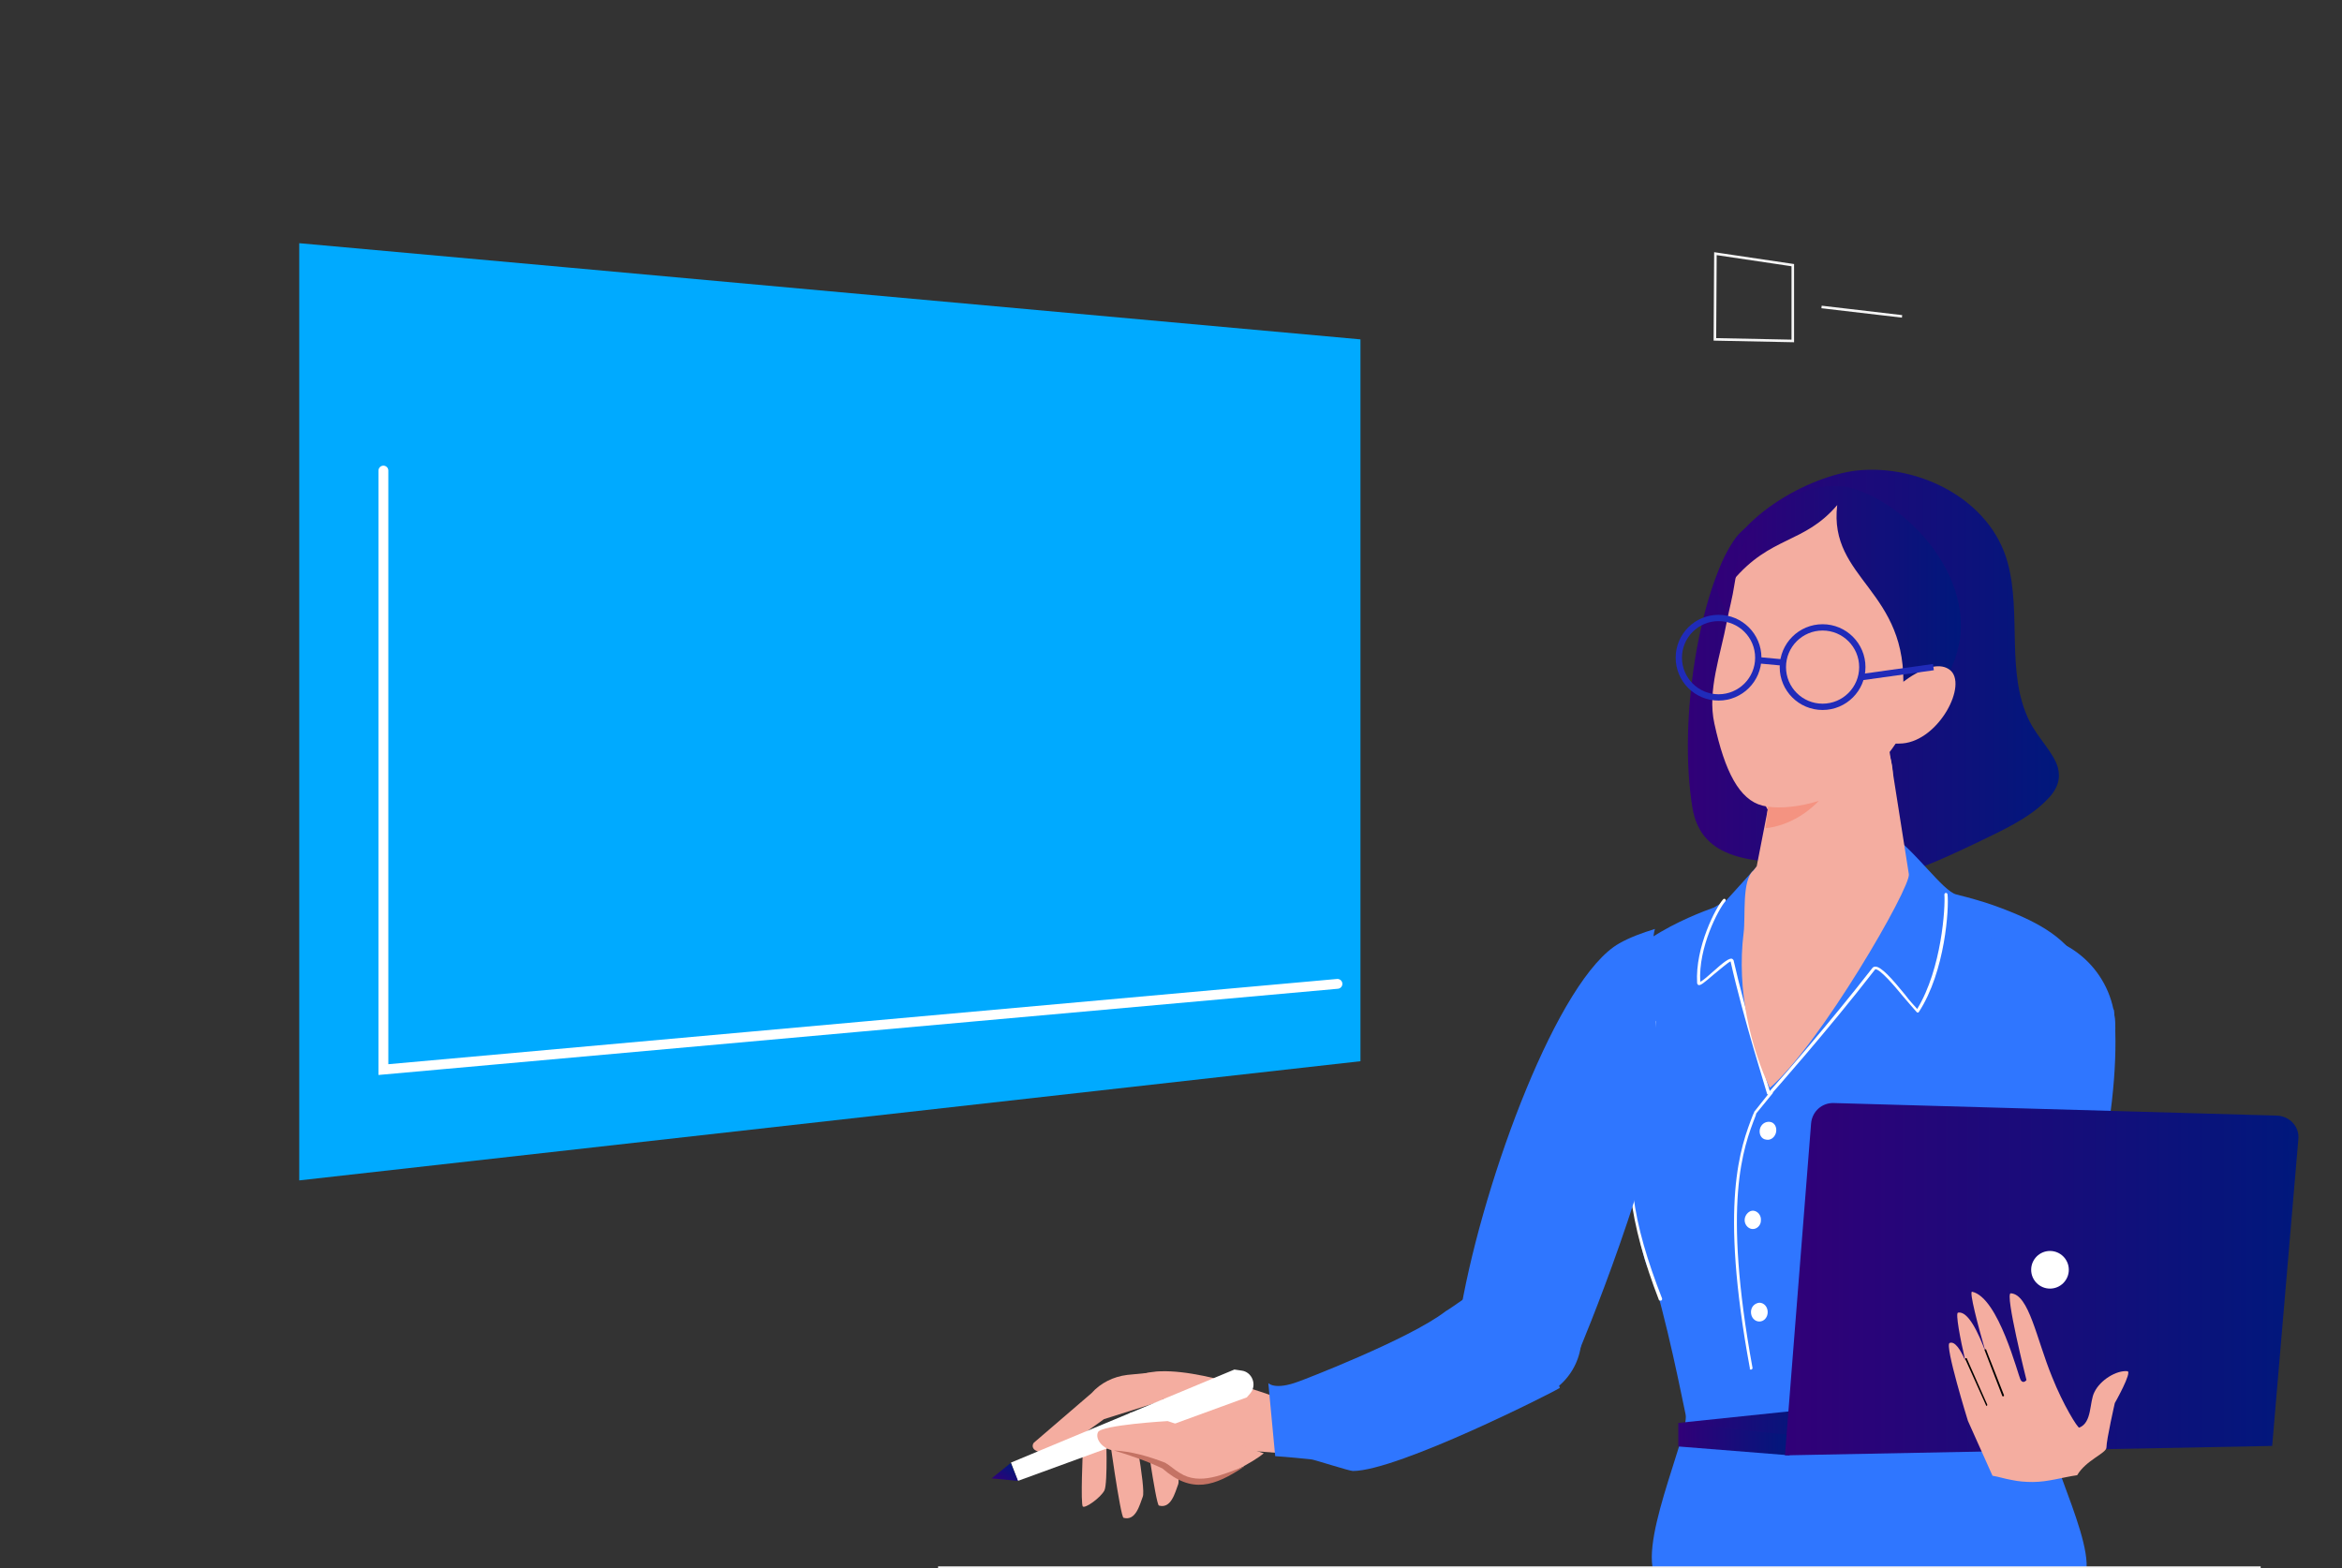 <svg id="eK463oBIWTk1" xmlns="http://www.w3.org/2000/svg" xmlns:xlink="http://www.w3.org/1999/xlink" viewBox="0 0 560 375" shape-rendering="geometricPrecision" text-rendering="geometricPrecision" width="560" height="375">
<rect x="0" y="0" width="560" height="375" fill="#333333" stroke="none"/>
<style><![CDATA[
#eK463oBIWTk15 {animation: eK463oBIWTk15_s_do 8000ms linear infinite normal forwards}@keyframes eK463oBIWTk15_s_do { 0% {stroke-dashoffset: 304.331} 18.75% {stroke-dashoffset: 0} 100% {stroke-dashoffset: 0}} #eK463oBIWTk16 {animation: eK463oBIWTk16_s_do 8000ms linear infinite normal forwards}@keyframes eK463oBIWTk16_s_do { 0% {stroke-dashoffset: 274.357} 18.75% {stroke-dashoffset: 0} 100% {stroke-dashoffset: 0}} #eK463oBIWTk18_ts {animation: eK463oBIWTk18_ts__ts 8000ms linear infinite normal forwards}@keyframes eK463oBIWTk18_ts__ts { 0% {transform: translate(243.35px,75.2px) scale(0,0)} 12.5% {transform: translate(243.35px,75.2px) scale(0,0);animation-timing-function: cubic-bezier(0.42,0,0.58,1)} 18.75% {transform: translate(243.35px,75.2px) scale(1.1,1.1);animation-timing-function: cubic-bezier(0,0,0.58,1)} 25% {transform: translate(243.35px,75.2px) scale(1,1)} 100% {transform: translate(243.35px,75.2px) scale(1,1)}} #eK463oBIWTk22_ts {animation: eK463oBIWTk22_ts__ts 8000ms linear infinite normal forwards}@keyframes eK463oBIWTk22_ts__ts { 0% {transform: translate(207.65px,99.7px) scale(1,0.8)} 12.5% {transform: translate(207.65px,99.7px) scale(1,0.8)} 18.75% {transform: translate(207.65px,99.7px) scale(1,1)} 25% {transform: translate(207.65px,99.7px) scale(1,0.8)} 31.25% {transform: translate(207.65px,99.7px) scale(1,1)} 37.5% {transform: translate(207.65px,99.7px) scale(1,0.8)} 43.75% {transform: translate(207.65px,99.7px) scale(1,1)} 50% {transform: translate(207.65px,99.7px) scale(1,0.8)} 56.25% {transform: translate(207.65px,99.7px) scale(1,1)} 62.5% {transform: translate(207.65px,99.7px) scale(1,0.8)} 68.75% {transform: translate(207.65px,99.7px) scale(1,1)} 75% {transform: translate(207.65px,99.7px) scale(1,0.8)} 81.25% {transform: translate(207.65px,99.7px) scale(1,1)} 87.5% {transform: translate(207.65px,99.7px) scale(1,0.8)} 93.75% {transform: translate(207.65px,99.7px) scale(1,1)} 100% {transform: translate(207.65px,99.7px) scale(1,0.8)}} #eK463oBIWTk23_ts {animation: eK463oBIWTk23_ts__ts 8000ms linear infinite normal forwards}@keyframes eK463oBIWTk23_ts__ts { 0% {transform: translate(220.214px,100.9px) scale(1,1)} 12.5% {transform: translate(220.214px,100.9px) scale(1,1)} 18.75% {transform: translate(220.214px,100.9px) scale(1,0.8)} 25% {transform: translate(220.214px,100.9px) scale(1,1)} 31.25% {transform: translate(220.214px,100.9px) scale(1,0.8)} 37.5% {transform: translate(220.214px,100.9px) scale(1,1)} 43.75% {transform: translate(220.214px,100.9px) scale(1,0.8)} 50% {transform: translate(220.214px,100.9px) scale(1,1)} 56.25% {transform: translate(220.214px,100.9px) scale(1,0.8)} 62.5% {transform: translate(220.214px,100.9px) scale(1,1)} 68.75% {transform: translate(220.214px,100.9px) scale(1,0.8)} 75% {transform: translate(220.214px,100.9px) scale(1,1)} 81.25% {transform: translate(220.214px,100.9px) scale(1,0.8)} 87.5% {transform: translate(220.214px,100.9px) scale(1,1)} 93.75% {transform: translate(220.214px,100.9px) scale(1,0.8)} 100% {transform: translate(220.214px,100.9px) scale(1,1)}} #eK463oBIWTk25_ts {animation: eK463oBIWTk25_ts__ts 8000ms linear infinite normal forwards}@keyframes eK463oBIWTk25_ts__ts { 0% {transform: translate(239.65px,102.3px) scale(1,0.8)} 12.5% {transform: translate(239.65px,102.3px) scale(1,0.8)} 18.75% {transform: translate(239.65px,102.3px) scale(1,1)} 25% {transform: translate(239.65px,102.3px) scale(1,0.8)} 31.25% {transform: translate(239.65px,102.3px) scale(1,1)} 37.5% {transform: translate(239.65px,102.3px) scale(1,0.8)} 43.75% {transform: translate(239.65px,102.3px) scale(1,1)} 50% {transform: translate(239.65px,102.3px) scale(1,0.8)} 56.25% {transform: translate(239.65px,102.3px) scale(1,1)} 62.5% {transform: translate(239.65px,102.3px) scale(1,0.8)} 68.75% {transform: translate(239.65px,102.3px) scale(1,1)} 75% {transform: translate(239.65px,102.3px) scale(1,0.8)} 81.25% {transform: translate(239.65px,102.3px) scale(1,1)} 87.5% {transform: translate(239.65px,102.3px) scale(1,0.8)} 93.75% {transform: translate(239.65px,102.3px) scale(1,1)} 100% {transform: translate(239.65px,102.3px) scale(1,0.8)}} #eK463oBIWTk26_ts {animation: eK463oBIWTk26_ts__ts 8000ms linear infinite normal forwards}@keyframes eK463oBIWTk26_ts__ts { 0% {transform: translate(252.002px,103.1px) scale(1,1)} 12.5% {transform: translate(252.002px,103.1px) scale(1,1)} 18.75% {transform: translate(252.002px,103.1px) scale(1,0.8)} 25% {transform: translate(252.002px,103.1px) scale(1,1)} 31.25% {transform: translate(252.002px,103.1px) scale(1,0.8)} 37.5% {transform: translate(252.002px,103.1px) scale(1,1)} 43.75% {transform: translate(252.002px,103.1px) scale(1,0.8)} 50% {transform: translate(252.002px,103.1px) scale(1,1)} 56.25% {transform: translate(252.002px,103.1px) scale(1,0.8)} 62.5% {transform: translate(252.002px,103.1px) scale(1,1)} 68.75% {transform: translate(252.002px,103.1px) scale(1,0.8)} 75% {transform: translate(252.002px,103.1px) scale(1,1)} 81.25% {transform: translate(252.002px,103.1px) scale(1,0.8)} 87.5% {transform: translate(252.002px,103.1px) scale(1,1)} 93.75% {transform: translate(252.002px,103.1px) scale(1,0.8)} 100% {transform: translate(252.002px,103.1px) scale(1,1)}} #eK463oBIWTk28_ts {animation: eK463oBIWTk28_ts__ts 8000ms linear infinite normal forwards}@keyframes eK463oBIWTk28_ts__ts { 0% {transform: translate(271.691px,104.5px) scale(1,0.8)} 12.5% {transform: translate(271.691px,104.5px) scale(1,0.8)} 18.75% {transform: translate(271.691px,104.5px) scale(1,1)} 25% {transform: translate(271.691px,104.5px) scale(1,0.8)} 31.25% {transform: translate(271.691px,104.5px) scale(1,1)} 37.5% {transform: translate(271.691px,104.5px) scale(1,0.8)} 43.75% {transform: translate(271.691px,104.5px) scale(1,1)} 50% {transform: translate(271.691px,104.5px) scale(1,0.8)} 56.25% {transform: translate(271.691px,104.5px) scale(1,1)} 62.5% {transform: translate(271.691px,104.5px) scale(1,0.8)} 68.75% {transform: translate(271.691px,104.5px) scale(1,1)} 75% {transform: translate(271.691px,104.5px) scale(1,0.8)} 81.25% {transform: translate(271.691px,104.5px) scale(1,1)} 87.5% {transform: translate(271.691px,104.5px) scale(1,0.8)} 93.75% {transform: translate(271.691px,104.5px) scale(1,1)} 100% {transform: translate(271.691px,104.5px) scale(1,0.8)}} #eK463oBIWTk29_ts {animation: eK463oBIWTk29_ts__ts 8000ms linear infinite normal forwards}@keyframes eK463oBIWTk29_ts__ts { 0% {transform: translate(284.25px,105.5px) scale(1,1)} 12.5% {transform: translate(284.25px,105.5px) scale(1,1)} 18.75% {transform: translate(284.25px,105.5px) scale(1,0.8)} 25% {transform: translate(284.25px,105.5px) scale(1,1)} 31.25% {transform: translate(284.25px,105.5px) scale(1,0.8)} 37.5% {transform: translate(284.25px,105.5px) scale(1,1)} 43.75% {transform: translate(284.25px,105.5px) scale(1,0.8)} 50% {transform: translate(284.25px,105.5px) scale(1,1)} 56.25% {transform: translate(284.25px,105.5px) scale(1,0.8)} 62.5% {transform: translate(284.25px,105.5px) scale(1,1)} 68.75% {transform: translate(284.25px,105.5px) scale(1,0.8)} 75% {transform: translate(284.25px,105.5px) scale(1,1)} 81.25% {transform: translate(284.25px,105.5px) scale(1,0.8)} 87.5% {transform: translate(284.25px,105.5px) scale(1,1)} 93.75% {transform: translate(284.25px,105.5px) scale(1,0.8)} 100% {transform: translate(284.25px,105.5px) scale(1,1)}} #eK463oBIWTk34_ts {animation: eK463oBIWTk34_ts__ts 8000ms linear infinite normal forwards}@keyframes eK463oBIWTk34_ts__ts { 0% {transform: translate(224.4px,222.4px) scale(0,0)} 18.75% {transform: translate(224.4px,222.4px) scale(0,0);animation-timing-function: cubic-bezier(0.42,0,0.58,1)} 25% {transform: translate(224.4px,222.4px) scale(1.1,1.1);animation-timing-function: cubic-bezier(0,0,0.58,1)} 31.25% {transform: translate(224.4px,222.4px) scale(1,1)} 100% {transform: translate(224.4px,222.4px) scale(1,1)}} #eK463oBIWTk43_ts {animation: eK463oBIWTk43_ts__ts 8000ms linear infinite normal forwards}@keyframes eK463oBIWTk43_ts__ts { 0% {transform: translate(188.3px,206px) scale(0.8,1)} 18.75% {transform: translate(188.3px,206px) scale(0.8,1)} 25% {transform: translate(188.3px,206px) scale(1,1)} 31.25% {transform: translate(188.3px,206px) scale(0.8,1)} 37.5% {transform: translate(188.3px,206px) scale(1,1)} 43.75% {transform: translate(188.3px,206px) scale(0.8,1)} 50% {transform: translate(188.3px,206px) scale(1,1)} 56.25% {transform: translate(188.3px,206px) scale(0.8,1)} 62.5% {transform: translate(188.3px,206px) scale(1,1)} 68.75% {transform: translate(188.3px,206px) scale(0.8,1)} 75% {transform: translate(188.3px,206px) scale(1,1)} 81.25% {transform: translate(188.3px,206px) scale(0.8,1)} 87.5% {transform: translate(188.3px,206px) scale(1,1)} 93.75% {transform: translate(188.3px,206px) scale(0.8,1)} 100% {transform: translate(188.3px,206px) scale(1,1)}} #eK463oBIWTk49_ts {animation: eK463oBIWTk49_ts__ts 8000ms linear infinite normal forwards}@keyframes eK463oBIWTk49_ts__ts { 0% {transform: translate(188.3px,218.9px) scale(1,1)} 18.75% {transform: translate(188.3px,218.9px) scale(1,1)} 25% {transform: translate(188.3px,218.9px) scale(0.8,1)} 31.25% {transform: translate(188.3px,218.9px) scale(1,1)} 37.5% {transform: translate(188.3px,218.9px) scale(0.8,1)} 43.75% {transform: translate(188.3px,218.9px) scale(1,1)} 50% {transform: translate(188.3px,218.9px) scale(0.8,1)} 56.25% {transform: translate(188.3px,218.9px) scale(1,1)} 62.5% {transform: translate(188.3px,218.9px) scale(0.8,1)} 68.75% {transform: translate(188.3px,218.9px) scale(1,1)} 75% {transform: translate(188.3px,218.9px) scale(0.8,1)} 81.25% {transform: translate(188.3px,218.9px) scale(1,1)} 87.5% {transform: translate(188.3px,218.9px) scale(0.8,1)} 93.75% {transform: translate(188.3px,218.9px) scale(1,1)} 100% {transform: translate(188.3px,218.9px) scale(0.8,1)}} #eK463oBIWTk55_ts {animation: eK463oBIWTk55_ts__ts 8000ms linear infinite normal forwards}@keyframes eK463oBIWTk55_ts__ts { 0% {transform: translate(188.3px,229.9px) scale(0.8,1)} 18.75% {transform: translate(188.3px,229.9px) scale(0.8,1)} 25% {transform: translate(188.3px,229.9px) scale(1,1)} 31.25% {transform: translate(188.3px,229.9px) scale(0.8,1)} 37.5% {transform: translate(188.3px,229.9px) scale(1,1)} 43.75% {transform: translate(188.3px,229.9px) scale(0.8,1)} 50% {transform: translate(188.3px,229.9px) scale(1,1)} 56.25% {transform: translate(188.3px,229.9px) scale(0.8,1)} 62.5% {transform: translate(188.3px,229.9px) scale(1,1)} 68.75% {transform: translate(188.3px,229.9px) scale(0.8,1)} 75% {transform: translate(188.3px,229.9px) scale(1,1)} 81.25% {transform: translate(188.3px,229.9px) scale(0.8,1)} 87.5% {transform: translate(188.3px,229.9px) scale(1,1)} 93.75% {transform: translate(188.3px,229.9px) scale(0.8,1)} 100% {transform: translate(188.3px,229.9px) scale(1,1)}} #eK463oBIWTk61_ts {animation: eK463oBIWTk61_ts__ts 8000ms linear infinite normal forwards}@keyframes eK463oBIWTk61_ts__ts { 0% {transform: translate(188.3px,245.3px) scale(1,1)} 18.75% {transform: translate(188.3px,245.3px) scale(1,1)} 25% {transform: translate(188.3px,245.3px) scale(0.8,1)} 31.25% {transform: translate(188.3px,245.3px) scale(1,1)} 37.5% {transform: translate(188.3px,245.3px) scale(0.8,1)} 43.75% {transform: translate(188.3px,245.3px) scale(1,1)} 50% {transform: translate(188.3px,245.3px) scale(0.8,1)} 56.25% {transform: translate(188.3px,245.3px) scale(1,1)} 62.5% {transform: translate(188.3px,245.3px) scale(0.8,1)} 68.75% {transform: translate(188.3px,245.3px) scale(1,1)} 75% {transform: translate(188.3px,245.3px) scale(0.8,1)} 81.25% {transform: translate(188.3px,245.3px) scale(1,1)} 87.5% {transform: translate(188.3px,245.3px) scale(0.8,1)} 93.75% {transform: translate(188.3px,245.3px) scale(1,1)} 100% {transform: translate(188.3px,245.3px) scale(0.8,1)}} #eK463oBIWTk63_ts {animation: eK463oBIWTk63_ts__ts 8000ms linear infinite normal forwards}@keyframes eK463oBIWTk63_ts__ts { 0% {transform: translate(42.75px,175.65px) scale(0,0)} 25% {transform: translate(42.75px,175.65px) scale(0,0);animation-timing-function: cubic-bezier(0.42,0,0.58,1)} 31.25% {transform: translate(42.75px,175.65px) scale(1.1,1.1);animation-timing-function: cubic-bezier(0,0,0.58,1)} 37.5% {transform: translate(42.75px,175.65px) scale(1,1)} 100% {transform: translate(42.75px,175.65px) scale(1,1)}} #eK463oBIWTk75_ts {animation: eK463oBIWTk75_ts__ts 8000ms linear infinite normal forwards}@keyframes eK463oBIWTk75_ts__ts { 0% {transform: translate(31.399px,173.3px) scale(0,0)} 27.5% {transform: translate(31.399px,173.3px) scale(0,0);animation-timing-function: cubic-bezier(0.42,0,0.58,1)} 33.75% {transform: translate(31.399px,173.3px) scale(1,1)} 100% {transform: translate(31.399px,173.3px) scale(1,1)}} #eK463oBIWTk81_ts {animation: eK463oBIWTk81_ts__ts 8000ms linear infinite normal forwards}@keyframes eK463oBIWTk81_ts__ts { 0% {transform: translate(19.6px,84.757px) scale(0,0)} 6.25% {transform: translate(19.6px,84.757px) scale(0,0);animation-timing-function: cubic-bezier(0.42,0,0.58,1)} 12.5% {transform: translate(19.6px,84.757px) scale(1.1,1.1);animation-timing-function: cubic-bezier(0,0,0.58,1)} 18.75% {transform: translate(19.6px,84.757px) scale(1,1)} 100% {transform: translate(19.6px,84.757px) scale(1,1)}} #eK463oBIWTk102_tr {animation: eK463oBIWTk102_tr__tr 8000ms linear infinite normal forwards}@keyframes eK463oBIWTk102_tr__tr { 0% {transform: translate(351.045px,192.227px) rotate(0deg)} 6.25% {transform: translate(351.045px,192.227px) rotate(0deg)} 12.5% {transform: translate(351.045px,192.227px) rotate(-10deg)} 31.25% {transform: translate(351.045px,192.227px) rotate(-10deg)} 37.5% {transform: translate(351.045px,192.227px) rotate(0deg)} 56.25% {transform: translate(351.045px,192.227px) rotate(0deg)} 62.5% {transform: translate(351.045px,192.227px) rotate(-10deg)} 100% {transform: translate(351.045px,192.227px) rotate(-10deg)}} #eK463oBIWTk147_tr {animation: eK463oBIWTk147_tr__tr 8000ms linear infinite normal forwards}@keyframes eK463oBIWTk147_tr__tr { 0% {transform: translate(339.949px,177.728px) rotate(0deg)} 6.25% {transform: translate(339.949px,177.728px) rotate(0deg)} 12.5% {transform: translate(339.949px,177.728px) rotate(-10deg)} 31.25% {transform: translate(339.949px,177.728px) rotate(-10deg)} 37.5% {transform: translate(339.949px,177.728px) rotate(0deg)} 56.25% {transform: translate(339.949px,177.728px) rotate(0deg)} 62.5% {transform: translate(339.949px,177.728px) rotate(-10deg)} 100% {transform: translate(339.949px,177.728px) rotate(-10deg)}} #eK463oBIWTk155_tr {animation: eK463oBIWTk155_tr__tr 8000ms linear infinite normal forwards}@keyframes eK463oBIWTk155_tr__tr { 0% {transform: translate(307.955px,212.44px) rotate(-15deg)} 18.75% {transform: translate(307.955px,212.44px) rotate(-15deg)} 27.5% {transform: translate(307.955px,212.44px) rotate(-2.566deg)} 56.25% {transform: translate(307.955px,212.44px) rotate(-2.566deg)} 65% {transform: translate(307.955px,212.44px) rotate(-15deg)} 100% {transform: translate(307.955px,212.44px) rotate(-15deg)}} #eK463oBIWTk156_tr {animation: eK463oBIWTk156_tr__tr 8000ms linear infinite normal forwards}@keyframes eK463oBIWTk156_tr__tr { 0% {transform: translate(271.165px,272.117px) rotate(-40deg)} 18.75% {transform: translate(271.165px,272.117px) rotate(-40deg)} 27.5% {transform: translate(271.165px,272.117px) rotate(0deg)} 56.25% {transform: translate(271.165px,272.117px) rotate(0deg)} 65% {transform: translate(271.165px,272.117px) rotate(-40deg)} 100% {transform: translate(271.165px,272.117px) rotate(-40deg)}}
]]></style>
<defs><path id="eK463oBIWTk2" d="M141.8,65.6c-.5-2.4-.7-3.7-1.2-6.1-.3-2.5.1-5.1.9-7.2v0c.5-1.1,1.1-2.1,1.8-3c3.4-3.9,5.6-9.8,5.5-16.6c0-10.5-5.8-22.9-16-25.7-11.6-3.3-18.5,10.9-18.3,20.9c0,1.5.1,3,.3,4.5c0-.1,0-.1.1-.1-1,2.7-1.4,4-2.4,6.8-.3.7-.2,1.5.1,2.2s.8,1.2,1.4,1.2c.6.1.9.1,1.6.2c0,3.5.1,5.2.1,8.6.1,2.6,1.2,3.7,2.6,4.1c2.4.4,3.7.6,6.1,1.1.1,2.9.1,4.4.1,7.3c6.8.7,10.3,1,17.3,1.8"/><rect id="eK463oBIWTk3" width="263.3" height="216.2" rx="0" ry="0"/><linearGradient id="eK463oBIWTk103-fill" x1="315.028" y1="155.591" x2="371.261" y2="155.591" spreadMethod="pad" gradientUnits="userSpaceOnUse" gradientTransform="translate(0 0)"><stop id="eK463oBIWTk103-fill-0" offset="0%" stop-color="#310078"/><stop id="eK463oBIWTk103-fill-1" offset="100%" stop-color="#00187c"/></linearGradient><linearGradient id="eK463oBIWTk104-fill" x1="320.474" y1="152.685" x2="386.003" y2="152.685" spreadMethod="pad" gradientUnits="userSpaceOnUse" gradientTransform="translate(0 0)"><stop id="eK463oBIWTk104-fill-0" offset="0%" stop-color="#310078"/><stop id="eK463oBIWTk104-fill-1" offset="100%" stop-color="#00187c"/></linearGradient><linearGradient id="eK463oBIWTk132-fill" x1="314.176" y1="298.631" x2="335.525" y2="298.631" spreadMethod="pad" gradientUnits="userSpaceOnUse" gradientTransform="translate(0 0)"><stop id="eK463oBIWTk132-fill-0" offset="0%" stop-color="#310078"/><stop id="eK463oBIWTk132-fill-1" offset="100%" stop-color="#00187c"/></linearGradient><linearGradient id="eK463oBIWTk133-fill" x1="314.176" y1="295.521" x2="339.061" y2="295.521" spreadMethod="pad" gradientUnits="userSpaceOnUse" gradientTransform="translate(0 0)"><stop id="eK463oBIWTk133-fill-0" offset="0%" stop-color="#310078"/><stop id="eK463oBIWTk133-fill-1" offset="100%" stop-color="#00187c"/></linearGradient><linearGradient id="eK463oBIWTk134-fill" x1="334.617" y1="268.027" x2="432.901" y2="268.027" spreadMethod="pad" gradientUnits="userSpaceOnUse" gradientTransform="translate(0 0)"><stop id="eK463oBIWTk134-fill-0" offset="0%" stop-color="#310078"/><stop id="eK463oBIWTk134-fill-1" offset="100%" stop-color="#00187c"/></linearGradient><linearGradient id="eK463oBIWTk149-fill" x1="323.697" y1="136.077" x2="367.337" y2="136.077" spreadMethod="pad" gradientUnits="userSpaceOnUse" gradientTransform="translate(0 0)"><stop id="eK463oBIWTk149-fill-0" offset="0%" stop-color="#310078"/><stop id="eK463oBIWTk149-fill-1" offset="100%" stop-color="#00187c"/></linearGradient><linearGradient id="eK463oBIWTk169-fill" x1="190.289" y1="203.895" x2="194.781" y2="203.644" spreadMethod="pad" gradientUnits="userSpaceOnUse" gradientTransform="translate(0 0)"><stop id="eK463oBIWTk169-fill-0" offset="0%" stop-color="#310078"/><stop id="eK463oBIWTk169-fill-1" offset="100%" stop-color="#00187c"/></linearGradient></defs><g transform="matrix(1.25 0 0 1.25 8.552-29.091)"><g><g><polygon points="321.3,71.8 336.1,74 336.1,88.5 321.2,88.2" fill="none" stroke="#f5f5f5" stroke-width="0.491" stroke-miterlimit="10"/><g><line x1="341.6" y1="82" x2="357" y2="83.8" fill="none" stroke="#f5f5f5" stroke-width="0.491" stroke-miterlimit="10"/></g></g><g transform="translate(.8 0)"><g><g><path d="M252.6,226.3c-67.7,7.6-135.3,15.2-203,22.8c0-59.8,0-119.5,0-179.3c67.7,6.1,135.3,12.3,203,18.4c0,46,0,92,0,138.1Z" fill="#0af"/><g><path id="eK463oBIWTk15" d="M65.7,165.4c3.2.9,8.2,2.7,12.9,7.1c7.5,7.1,14.1,25.5,16.9,25.6c7,.1,6.2-58,17.2-62.8c2-.9,7,21.1,14,22.5c4.4.9,7.3-7.5,10.8-6.5c10.9,3,11.6,30.8,21.5,32.9c2.8.6,4.8-7.6,9.3-7.9c6.2-.4,8.5,13.8,13.6,13.8c12.1,0,19.2-30.6,34.1-29c4.7.5,5.8,6.5,14,8.7c5.6,1.5,10.6.3,14-.8" fill="none" stroke="#51f2b8" stroke-width="1.882" stroke-miterlimit="10" stroke-dashoffset="304.331" stroke-dasharray="304.331"/><path id="eK463oBIWTk16" d="M65.7,211.5c2.2-1.4,5.9-2.9,8.4-1.6c3.6,2,4.7,7.3,5.6,7c6.7-2.8,8.2-34.8,13.9-35.4c4.7-.5,9.5,20.7,18.7,22.1c6.7,1,13.1-19.4,18.5-17.6c8.7,2.9,8.2,22.9,17.3,25c3.3.8,5.9-5.2,11.1-4.6c5.3.6,6,6.3,9.7,6.1c6.5-.4,8.5-17.4,15.5-18.5c5.6-.8,7.6,9.3,13.5,8.6c6.7-.8,8.5-14.1,14.7-15.3c6-1.2,7,15.3,16.7,18.4c4.6,1.5,11-.5,14.6-2.5" fill="none" stroke="#ff595a" stroke-width="1.882" stroke-miterlimit="10" stroke-dashoffset="274.357" stroke-dasharray="274.357"/></g><path d="M65.7,113.3c0,38.2,0,76.4,0,114.6c60.8-5.5,121.6-10.9,182.5-16.4" fill="none" stroke="#fff" stroke-width="1.882" stroke-linecap="round" stroke-miterlimit="10"/></g><g id="eK463oBIWTk18_ts" transform="translate(243.35,75.2) scale(0,0)"><g transform="translate(-243.35,-75.2)"><path d="M295.2,120.2c-34.6-1.6-69.1-3.2-103.7-4.8c0-28.4,0-56.8,0-85.2c34.6,5.6,69.1,11.2,103.7,16.8c0,24.3,0,48.7,0,73.2Z" fill="#f5f5f5"/><g><g><g id="eK463oBIWTk22_ts" transform="translate(207.65,99.7) scale(1,0.8)"><path d="M212.5,100.1c-3.9-.3-5.8-.4-9.7-.7c0-15.8,0-31.6,0-47.4c3.9.5,5.8.8,9.7,1.3c0,15.6,0,31.2,0,46.8Z" transform="translate(-207.65,-99.7)" fill="#2f76ff"/></g><g id="eK463oBIWTk23_ts" transform="translate(220.214,100.9) scale(1,1)"><path d="M225.3,100.9c-3.9-.3-5.8-.4-9.7-.7c0-5.6,0-8.4,0-14.1c3.9.3,5.8.5,9.7.9c0,5.6,0,8.4,0,13.9Z" transform="translate(-220.214,-100.9)" fill="#0af"/></g></g><g><g id="eK463oBIWTk25_ts" transform="translate(239.65,102.3) scale(1,0.8)"><path d="M244.5,102.3c-3.9-.3-5.8-.4-9.7-.7c0-12.7,0-25.3,0-38c3.9.5,5.8.7,9.7,1.2c0,12.5,0,25,0,37.5Z" transform="translate(-239.65,-102.3)" fill="#2f76ff"/></g><g id="eK463oBIWTk26_ts" transform="translate(252.002,103.1) scale(1,1)"><path d="M257.2,103.1c-3.9-.3-5.8-.4-9.7-.7c0-7.7,0-11.6,0-19.3c3.9.4,5.8.6,9.7.9c0,7.7,0,11.5,0,19.1Z" transform="translate(-252.002,-103.1)" fill="#0af"/></g></g><g><g id="eK463oBIWTk28_ts" transform="translate(271.691,104.5) scale(1,0.8)"><path d="M276.4,104.5c-3.9-.3-5.8-.4-9.7-.7c0-5.5,0-8.3,0-13.9c3.9.4,5.8.5,9.7.9c0,5.5,0,8.2,0,13.7Z" transform="translate(-271.691,-104.5)" fill="#2f76ff"/></g><g id="eK463oBIWTk29_ts" transform="translate(284.25,105.5) scale(1,1)"><path d="M289.1,105.4c-3.9-.3-5.8-.4-9.7-.7c0-4.3,0-6.4,0-10.7c3.9.3,5.8.5,9.7.8c0,4.2,0,6.3,0,10.6Z" transform="translate(-284.25,-105.5)" fill="#0af"/></g></g><g><path d="M203.5,105.5c7.8.5,11.6.7,19.4,1.2" fill="none" stroke="#2f76ff" stroke-width="1.669" stroke-linecap="round" stroke-miterlimit="10"/><path d="M236.8,107.5c7.3.4,11,.7,18.3,1.1" fill="none" stroke="#2f76ff" stroke-width="1.669" stroke-linecap="round" stroke-miterlimit="10"/><path d="M269,109.5c6.9.4,10.4.6,17.3,1.1" fill="none" stroke="#2f76ff" stroke-width="1.669" stroke-linecap="round" stroke-miterlimit="10"/></g></g></g></g><g id="eK463oBIWTk34_ts" transform="translate(224.4,222.4) scale(0,0)"><g transform="translate(-224.4,-222.4)"><path d="M272.3,252.9c-31.9,5-63.9,10-95.8,14.9c0-29,0-58,0-86.9c31.9-1.3,63.9-2.6,95.8-3.9c0,25.3,0,50.6,0,75.9Z" fill="#f5f5f5"/><g><g><g mask="url(#eK463oBIWTk42)"><g><path d="M217.9,207.4c-9.9.8-19.7,1.6-29.6,2.4c0-3.2,0-4.8,0-7.9c9.9-.7,19.7-1.4,29.6-2.1c0,3,0,4.5,0,7.6Z" fill="#ff595a"/><path d="M237.9,205.8c-13.7,1.1-27.5,2.2-41.2,3.3c0-3.1,0-4.7,0-7.9c13.7-1,27.5-1.9,41.2-2.9c0,3,0,4.5,0,7.5Z" fill="#0af"/></g><mask id="eK463oBIWTk42"><g id="eK463oBIWTk43_ts" transform="translate(188.3,206) scale(0.8,1)"><path d="M188.3,199.8v12.3l51.35-4.7v-11.7L188.3,199.8Z" transform="translate(-188.3,-206)" fill="#fff" stroke-width="0"/></g></mask></g><g mask="url(#eK463oBIWTk48)"><g><path d="M227.7,219c-13.1,1.3-26.3,2.6-39.4,3.9c0-3.2,0-4.8,0-7.9c13.1-1.1,26.3-2.3,39.4-3.4c0,2.9,0,4.4,0,7.4Z" fill="#ff595a"/><path d="M254.4,216.4c-18.3,1.8-36.6,3.6-55,5.4c0-3.1,0-4.7,0-7.8c18.3-1.6,36.6-3.2,55-4.8c0,2.8,0,4.3,0,7.2Z" fill="#0af"/></g><mask id="eK463oBIWTk48"><g id="eK463oBIWTk49_ts" transform="translate(188.3,218.9) scale(1,1)"><path d="M188.3,199.8v14.95l66.1-6.95L255.1,194.2l-66.8,5.6Z" transform="translate(-188.3,-204.9)" fill="#fff" stroke-width="0"/></g></mask></g><g mask="url(#eK463oBIWTk54)"><g><path d="M234.7,230.6c-15.5,1.8-30.9,3.6-46.4,5.4c0-3.2,0-4.8,0-7.9c15.5-1.6,30.9-3.2,46.4-4.9c0,2.9,0,4.4,0,7.4Z" fill="#ff595a"/><path d="M266.1,227c-21.6,2.5-43.2,5-64.7,7.5c0-3.1,0-4.7,0-7.8c21.6-2.3,43.2-4.5,64.7-6.8c0,2.8,0,4.2,0,7.1Z" fill="#0af"/></g><mask id="eK463oBIWTk54"><g id="eK463oBIWTk55_ts" transform="translate(188.3,229.9) scale(0.8,1)"><path d="M188.3,199.8v15l78.402-5.1v-16.6L188.3,199.8Z" transform="translate(-188.3,-204.9)" fill="#fff" stroke-width="0"/></g></mask></g><g mask="url(#eK463oBIWTk60)"><g><path d="M223.1,244.5c-11.6,1.5-23.2,3.1-34.8,4.6c0-3.2,0-4.8,0-7.9c11.6-1.4,23.2-2.8,34.8-4.3c0,3,0,4.5,0,7.6Z" fill="#ff595a"/><path d="M246.7,241.3c-16.2,2.2-32.4,4.3-48.5,6.5c0-3.1,0-4.7,0-7.8c16.2-2,32.4-4,48.5-6c0,2.9,0,4.4,0,7.3Z" fill="#0af"/></g><mask id="eK463oBIWTk60"><g id="eK463oBIWTk61_ts" transform="translate(188.3,245.3) scale(1,1)"><path d="M188.3,199.8v14.1l59.2-5.1v-14.8L188.3,199.8Z" transform="translate(-188.3,-206.3)" fill="#fff" stroke-width="0"/></g></mask></g></g><path d="M188.2,196c0,19.7,0,39.3,0,59" fill="none" stroke="#2f76ff" stroke-width="0.91" stroke-linecap="round" stroke-miterlimit="10"/></g></g></g><g id="eK463oBIWTk63_ts" transform="translate(42.75,175.65) scale(0,0)"><g transform="translate(-42.75,-175.65)"><path d="M74.9,211.4C53.4,213,32,214.5,10.6,216c0-26.9,0-53.8,0-80.7c21.4.3,42.9.7,64.3,1c0,25.1,0,50.1,0,75.1Z" fill="#fff"/><g><path d="M55.9,156.6c-1.4,0-2.1,0-3.5,0c0-2.1,0-3.2,0-5.4c1.4,0,2.1,0,3.5,0c0,2.2,0,3.3,0,5.4Z" fill="#ff595a"/><path d="M55.9,169.1c-1.4,0-2.1,0-3.5.1c0-2.1,0-3.2,0-5.4c1.4,0,2.1,0,3.5-.1c0,2.2,0,3.3,0,5.4Z" fill="#a825db"/><path d="M55.9,183.4c-1.4.1-2.1.1-3.5.1c0-2.1,0-3.2,0-5.4c1.4,0,2.1-.1,3.5-.1c0,2.2,0,3.2,0,5.4Z" fill="#202bb9"/><path d="M55.9,195.8c-1.4.1-2.1.1-3.5.2c0-2.1,0-3.2,0-5.4c1.4-.1,2.1-.1,3.5-.2c0,2.2,0,3.3,0,5.4Z" fill="#2f76ff"/><g><path d="M59.7,155c3.1,0,4.6,0,7.7,0" fill="none" stroke="#2f76ff" stroke-width="1.38" stroke-linecap="round" stroke-miterlimit="10"/><path d="M59.7,166c3.1-.1,4.6-.1,7.7-.1" fill="none" stroke="#2f76ff" stroke-width="1.38" stroke-linecap="round" stroke-miterlimit="10"/><path d="M59.7,180.2c3.1-.1,4.6-.2,7.7-.3" fill="none" stroke="#2f76ff" stroke-width="1.38" stroke-linecap="round" stroke-miterlimit="10"/><path d="M59.7,193.2c3.1-.2,4.6-.2,7.7-.4" fill="none" stroke="#2f76ff" stroke-width="1.38" stroke-linecap="round" stroke-miterlimit="10"/></g></g><g id="eK463oBIWTk75_ts" transform="translate(31.399,173.3) scale(0,0)"><g transform="translate(-31.399,-173.3)"><g><path d="M46.5,173c0,10.1-4.2,18.8-10.1,22.2-1.6.9-3.3,1.5-5,1.5-10.7.1-15.2-13.9-15.1-23c0-3.1.4-6.2,1.1-9c2.2-8.7,7.7-14.8,14-14.8c3.8,0,7.2,2.1,9.9,5.6c3.2,4.3,5.2,10.5,5.2,17.5Z" fill="#ff595a"/><path d="M36.4,195.2c-1.6.9-3.3,1.5-5,1.5-10.7.1-15.2-13.9-15.1-23c0-3.1.4-6.2,1.1-9c5.6,3.5,8.4,5.2,14,8.6c2,8.9,3,13.2,5,21.9Z" fill="#202bb9"/><path d="M46.5,173c0,10.1-4.2,18.8-10.1,22.2-2-8.7-3-13.1-5-21.8c3.9-7.2,5.9-10.7,9.9-17.8c3.2,4.2,5.2,10.4,5.2,17.4Z" fill="#2f76ff"/><path d="M31.4,150c0,9.4,0,14,0,23.4-5.6-3.4-8.4-5.1-14-8.6c2.3-8.7,7.7-14.8,14-14.8Z" fill="#a825db"/></g></g></g></g></g><g id="eK463oBIWTk81_ts" transform="translate(19.6,84.757) scale(0,0)"><g transform="translate(-130.482,-36.057)"><g><g><path d="M141.8,65.6c-7-.7-10.5-1.1-17.5-1.9-.1-2.9-.1-4.4-.1-7.3-2.4-.4-3.7-.6-6.1-1.1-1.5-.4-2.5-1.5-2.6-4.1c0-3.5-.1-5.2-.1-8.6-.6-.1-.9-.1-1.6-.2-.6-.1-1.1-.5-1.4-1.2s-.3-1.5-.1-2.2c1-2.7,1.4-4.1,2.4-6.8" fill="#0af"/></g><path d="M141.8,65.6c-.5-2.4-.7-3.7-1.2-6.1-.3-2.5.1-5.1.9-7.2v0c.5-1.1,1.1-2.1,1.8-3c3.4-3.9,5.6-9.8,5.5-16.6c0-10.5-5.8-22.9-16-25.7-11.6-3.3-18.5,10.9-18.3,20.9c0,1.5.1,3,.3,4.5" fill="#0af"/></g><g><g clip-path="url(#eK463oBIWTk99)"><g><path d="M122.2,16.3c8.1,5.9,12.1,8.8,20.2,14.5-7.9,3.4-11.9,5.2-19.8,8.8c2.7-4.3,4-6.5,6.7-10.8-2.9-4.9-4.3-7.4-7.1-12.5Z" fill="none" stroke="#202bb9" stroke-width="0.446" stroke-miterlimit="10"/><path d="M135.5,26.4c-4.9,2-7.4,3-12.3,5.1" fill="none" stroke="#202bb9" stroke-width="0.446" stroke-miterlimit="10"/><path d="M122.4,24c5.5,4,8.2,6,13.7,9.8" fill="none" stroke="#202bb9" stroke-width="0.446" stroke-miterlimit="10"/><path d="M128.7,21.6c-2.3.9-3.5,1.3-5.8,2.2" fill="none" stroke="#202bb9" stroke-width="0.446" stroke-miterlimit="10"/></g><path d="M143.8,31.1c0,1-.6,1.7-1.3,1.6s-1.3-1-1.3-2s.6-1.7,1.3-1.6s1.3,1,1.3,2Z" fill="#fff"/><path d="M130.4,21.5c0,1-.6,1.7-1.3,1.6s-1.3-1-1.3-2s.6-1.7,1.3-1.6s1.3,1,1.3,2Z" fill="#202bb9"/><path d="M130.4,29c0,1-.6,1.7-1.3,1.6s-1.3-1-1.3-2s.6-1.7,1.3-1.6c.7,0,1.3.9,1.3,2Z" fill="#202bb9"/><path d="M130.4,36.4c0,1-.6,1.7-1.3,1.6s-1.3-1-1.3-2s.6-1.8,1.3-1.6s1.3,1,1.3,2Z" fill="#202bb9"/><path d="M137.2,26.3c0,1-.6,1.7-1.3,1.6s-1.3-1-1.3-2s.6-1.7,1.3-1.6s1.3,1,1.3,2Z" fill="#2f76ff"/><path d="M137.2,33.8c0,1-.6,1.7-1.3,1.6s-1.3-1-1.3-2s.6-1.7,1.3-1.6s1.3,1,1.3,2Z" fill="#2f76ff"/><clipPath id="eK463oBIWTk99"><use width="36.484" height="59.087" xlink:href="#eK463oBIWTk2"/></clipPath></g></g></g></g></g></g></g><g><g id="eK463oBIWTk102_tr" transform="translate(351.045,192.227) rotate(0)"><g transform="translate(-350.045,-192.227)"><path d="M323.8,126.7c-6.4,9.6-10.7,33.9-7.9,51.1c1.7,10.3,11.9,10.4,22.3,10.7c15.5.5,33-6.4,33-6.4-1.1-42.7-37.5-70.3-47.4-55.4Z" fill="url(#eK463oBIWTk103-fill)"/><path d="M385.8,170.1c.5,1.9.2,3.9-2,6.1-3.5,3.7-9,6.1-13.5,8.3-7.4,3.5-17.9,8.6-26.3,7.6-6.6-.8-4.1-12.8-7.1-24-2.3-8.3-10.8-15.5-11.7-21.1-.5-3.2-5.3-10-4.7-12.8c2.5-12,18-19.9,26.8-20.9c11.9-1.3,25.6,5.5,28.9,17.6c2.7,9.9-.4,21.2,4.2,30.4c1.7,3.3,4.6,6,5.4,8.8Z" fill="url(#eK463oBIWTk104-fill)"/></g></g><g><g><g clip-path="url(#eK463oBIWTk144)"><g><g><g><path d="M347.9,197.5c-2-2-2-5.3,0-7.4c2-2,5.3-2,7.4,0c2,2,2,5.3,0,7.4-2,2-5.3,2-7.4,0Z" fill="#fff"/><path d="M365.6,209.8c-1.4,0-2.5-1.1-2.5-2.5s1.1-2.5,2.5-2.5s2.5,1.1,2.5,2.5-1.1,2.5-2.5,2.5Z" fill="#fff"/><path d="M315.2,236.3c-9.6,0-17.4-7.8-17.4-17.4s7.8-17.4,17.4-17.4s17.4,7.8,17.4,17.4-7.8,17.4-17.4,17.4Z" fill="#2f76ff"/><path d="M315.6,293.9c-.5-2.2-3.6-18.4-7-28.7-.1.2-.2.4-.3.6-1.3-3.7-2-8.1-2.8-11.8-1-4.3-.6-8.6-.3-12.4.8-4.3,2.1-8.4,2.8-12.7c1.5-8.6,1-17.5,1-26.2c4.9-3.2,10.1-5.1,12-5.8l2.4-1.4L336.5,181c0,0,10.7-3.5,17.7,1.3c5.3,3.6,10.6,11.5,13.2,12.1c2.8.7,5.2,1.4,6.9,2c16.9,6,20.2,11.8,20.9,33.4.7,19.3-12.1,47.4-11.4,62.7.5,9.6,12.1,29,7.4,33.9-4.8,3.7-65.4,9.7-80.8-.8-4.9-5,6-28,5.2-31.7Z" fill="#2f76ff"/><path d="M328.1,285.3c0,0,0,0,0,0c.2,0,.3-.2.3-.3-5.8-31.8-1.8-42.1.6-48.3l.1-.4l3.1-3.8c.1-.1.1-.3,0-.4s-.3-.1-.4,0l-3.1,3.9c0,0,0,0,0,.1l-.2.4c-2.4,6.2-6.5,16.7-.6,48.6-.1.1,0,.2.2.2v0Z" fill="#fff"/><path d="M331.7,232.8c.1,0,.2,0,.2-.1.1-.1,11-12.4,19.9-23.9c0,0,.1-.1.1-.1v0c.9,0,3.5,3,5.3,5.2c1,1.2,2,2.3,2.6,3c.1.1.2.1.2.1.1,0,.2-.1.2-.1c5.1-7.8,5.8-20,5.5-22.5c0-.2-.2-.3-.3-.3-.2,0-.3.2-.3.3.2,2.4-.5,14.2-5.2,21.9-.6-.7-1.5-1.6-2.3-2.7-2.6-3.2-4.6-5.4-5.7-5.4v0c-.2,0-.5.1-.6.3-8,10.3-17.6,21.3-19.6,23.5-.8-2.6-4.7-15.2-6.9-24.9c0-.2-.2-.3-.3-.4-.5-.2-1.6.6-3.7,2.5-.8.7-1.9,1.7-2.4,1.9-.4-6.6,3.5-13.9,4.8-15.4.1-.1.1-.3,0-.4s-.3-.1-.4,0c-1.4,1.5-5.4,9.2-5,16c0,.2.1.3.2.4.4.2,1-.3,3.1-2.1c1-.8,2.6-2.2,3.1-2.4c2.4,10.8,7,25.2,7,25.4.3.1.4.2.5.2c0,0,0,0,0,0v0Z" fill="#fff"/><path d="M329.8,239.3c-.2,1,.3,1.9,1.2,2c.9.2,1.7-.5,1.9-1.4.2-1-.3-1.9-1.2-2s-1.7.5-1.9,1.4Z" fill="#fff"/><path d="M326.9,256.5c-.1,1,.6,1.8,1.4,1.9.9.1,1.7-.7,1.7-1.6.1-1-.6-1.8-1.4-1.9s-1.6.7-1.7,1.6Z" fill="#fff"/><path d="M328.1,274.3c0,1,.7,1.8,1.6,1.8s1.6-.8,1.6-1.8-.7-1.8-1.6-1.8c-.9.1-1.6.8-1.6,1.8Z" fill="#fff"/><path d="M329.2,189l2.3-11.8l22.8-12.1l4,25.4c.5,2.4-17,32.7-26.6,40.9-3.6-7.7-6.4-18.6-5-29.7.4-3-.4-10.1,1.9-11.9l.6-.8Z" fill="#f4ada0"/><path d="M341.5,184.6c-7.1-.5-12.4-6.7-11.8-13.7.5-7.1,6.7-12.4,13.7-11.8c7.1.5,12.4,6.7,11.8,13.7-.5,7-6.6,12.3-13.7,11.8Z" fill="#f4ada0"/><path d="M331.8,173.8l-.9,7.9c0,0,10.1-.3,15.3-13.4s-14.4,5.5-14.4,5.5Z" fill="#f49381"/><path d="M310.8,272.1c0,0,.1,0,.1,0c.2-.1.2-.2.2-.4-5.6-14.3-7.8-26-3.7-36.4c2.5-6.4,2.5-16.4,2.5-16.5c0-.2-.1-.3-.3-.3s-.3.1-.3.3c0,.1,0,9.9-2.5,16.3-3.9,9.9-1.9,22.4,3.7,36.9.1.1.2.1.3.1Z" fill="#fff"/><g><g><g><g><path d="M345.6,275.8c-.1,0-.2-.1-.4-.1c6.8-8.7,9.7-53.4,21.1-68.2c9.5,0,20.8,7.4,31.2,8.9.8,6.9.2,18.4-2.7,31.4-4,17.8-12.2,38.6-26.8,54.7-.1.1-.2.2-.3.3c0-.3-.1-.6-.1-.8-1.2-6.1-4.1-11.9-8.1-16.7-3.6-4.3-8.3-7.7-13.7-9.4c0,0-.1-.1-.2-.1v0Z" fill="#2f76ff"/><path d="M360.8,309.2c-9.7,0-17.6-7.9-17.6-17.6s7.9-17.6,17.6-17.6s17.6,7.9,17.6,17.6-7.8,17.6-17.6,17.6Z" fill="#2f76ff"/><path d="M379.8,238c-10,0-18-8.1-18-18c0-10,8.1-18,18-18c10,0,18,8.1,18,18s-8,18-18,18Z" fill="#2f76ff"/></g></g></g></g></g><g><polygon points="314.2,295.5 335.5,296.6 335.5,301.7 314.2,300" fill="url(#eK463oBIWTk132-fill)"/><polygon points="314.2,295.5 339.1,292.9 339.1,298.2" fill="url(#eK463oBIWTk133-fill)"/><path d="M334.6,301.7l5-63.5c.2-2.3,2.1-4,4.4-3.9l84.7,2.4c2.5.1,4.4,2.2,4.1,4.6l-5,58.6-93.2,1.8Z" fill="url(#eK463oBIWTk134-fill)"/><circle r="3.6" transform="translate(385.3 266.2)" fill="#fff"/></g><g><path d="M377.9,306.4c1.4.3,2.7.4,4.1.4c2.9,0,5.7-.9,8.5-1.3c1.7-2.9,5.6-4.2,5.6-5.3c0-1.5,1.6-8.5,1.6-8.5s3.4-6,2.4-6.1c-2.1-.2-5.2,1.7-6.3,4-1,1.9-.4,5.8-2.9,6.8-.3.1-3.1-4.4-5.2-9.7-3-7.3-4.4-15.8-7.9-16-1.2-.1,3,16.6,3,16.6s-.6.8-1.1,0-4.2-15.8-9.3-16.9c-.6-.1,1.1,6.4,2.6,11.6-1.4-3.8-3.4-8-5.3-7.6-.5.1.4,4.9,1.4,9.2-.9-2.1-2-3.8-3-3.4s3.5,14.9,3.5,14.9l4.7,10.5c1.2.2,2.4.6,3.6.8Z" fill="#f4ada0"/><g><g><path d="M376.2,290.4c0,0,0-.1,0,0-.4-1.1-3.4-8.7-3.4-8.8s0-.2.1-.2.2,0,.2.1s3,7.6,3.4,8.7c0,.1,0,.2-.1.2s-.2,0-.2,0Z"/></g></g><g><g><path d="M373.1,292.2c0,0,0,0,0,0l-4-8.9c0-.1,0-.2.1-.2s.2,0,.2.1l3.9,8.8c0,.1,0,.2-.1.2c0,.1,0,.1-.1,0Z"/></g></g></g></g></g><clipPath id="eK463oBIWTk144"><use width="263.3" height="216.2" xlink:href="#eK463oBIWTk3" transform="translate(173.2 107)"/></clipPath></g></g><line x1="172.6" y1="323.2" x2="425.6" y2="323.2" fill="none" stroke="#f5f5f5" stroke-width="0.519" stroke-miterlimit="10"/></g><g id="eK463oBIWTk147_tr" transform="translate(339.949,177.728) rotate(0)"><g transform="translate(-338.949,-177.728)"><path d="M359.8,154.6c-2.2,7.1-5.6,13.3-11.2,17.6-5.6,4.4-14.5,6.4-19.3,5.2-4.4-1.1-7.2-6.5-9.2-15.7-1.4-6.3,1.2-13.1,2.4-19.6.4-2.1,1.1-4.7,1.4-6.8c2-13.5,13.7-19.4,22.8-16.6c20.3,6.3,17.5,21.6,13.1,35.9Z" fill="#f4ada0"/><path d="M356.2,155.5c1.6,1.7,8.4-2.8,9-4c7.5-15.1-7.2-31.5-18.7-34.8-6.9-2-20.7,2.5-22.9,17.7c7.3-8.7,13.6-7,20-14.5-1.7,14.3,13.7,16.2,12.6,35.6v0Z" fill="url(#eK463oBIWTk149-fill)"/><path d="M355,154.7c0,0,6.6-5.9,10.1-3.3c3.6,2.7-2,13.5-9,14.1-10.3.8-1.5-10.4-1.1-10.8v0Z" fill="#f4ada0"/><circle r="7.6" transform="translate(320.9 149.1)" fill="none" stroke="#202bb9" stroke-width="1.206" stroke-miterlimit="10"/><circle r="7.6" transform="translate(340.8 150.9)" fill="none" stroke="#202bb9" stroke-width="1.206" stroke-miterlimit="10"/><line x1="328.7" y1="149.6" x2="333" y2="150" fill="none" stroke="#202bb9" stroke-width="1.206" stroke-miterlimit="10"/><line x1="362" y1="150.9" x2="348.4" y2="152.8" fill="none" stroke="#202bb9" stroke-width="1.206" stroke-miterlimit="10"/></g></g><g id="eK463oBIWTk155_tr" transform="translate(307.955,212.44) rotate(-15)"><g transform="translate(-310.722,-211.199)"><g id="eK463oBIWTk156_tr" transform="translate(271.165,272.117) rotate(-40)"><g transform="translate(-269.233,-271.599)"><g><path d="M221.2,219.9l-9.4-7.2c0,0-9.9-3.5-11.2-3.9-.8-.3-1.1-2.3-1.2-3.5c0-.6.4-1,1-1l14.1,3.6c2.6.3,5,1.6,6.8,3.6l4.2,4.9" fill="#f4ada0"/><path d="M204.8,212.7c0,0-9,5.7-9,6.3s3.3,1.8,4.9,1.6c1.6-.3,9.4-6.2,9.4-6.2" fill="#f4ada0"/><path d="M210.7,214.5c0,0-12.4,11.5-12.2,12.1.8,2.3,3.8,1.1,5.4.7c1.6-.3,12-11.1,12-11.1" fill="#f4ada0"/><path d="M216.5,218.7c0,0-12.4,11.5-12.2,12.1.8,2.3,3.8,1.1,5.4.7c1.6-.3,12-11.1,12-11.1" fill="#f4ada0"/><path d="M223.2,213.9l-1.3,5.1c-1.3,2.3-3.8,3.6-6.4,3.6h-2.4l13,21.9l8.1-7.2c-.2-.1-4.5-18.4-11-23.4Z" fill="#f4ada0"/><path d="M233.9,227.7l-39.1-24.8-2.1,3.1l38.2,26.7l1,.1c2.1.2,3.6-2.1,2.6-3.9l-.6-1.2Z" fill="#fff"/><path d="M218.5,222.9c0,0-7.9-10-9.4-9.7s-2.1,2.8-1.1,4.5c1,1.6,3,8,3.2,9.5s-.7,4.5,1.5,7.5s9,6.2,11.3,6.8" fill="#f4ada0"/><g><path d="M208,217.7c1,1.6,3,8,3.2,9.5s-.7,4.5,1.5,7.5c1.4,1.9,4.5,3.8,7.2,5.1" fill="#f4ada0"/><path d="M208,217.7c1.8,2.9,2.9,6.1,3.7,9.4.1,1.2-.1,2.2,0,3.4.2,4.6,4.7,7,8.1,9.4-6.4-2.5-10.1-5.2-9.3-12.6-.5-3.1-1.5-6.6-2.5-9.6v0Z" fill="#c47364"/></g><path d="" fill="#f4ada0"/><polygon points="194.7,202.9 190.2,201.6 192.7,206" fill="url(#eK463oBIWTk169-fill)"/></g><path d="M266.2,254.4c1,.5,8.4,3.1,9.4,3.5-.1,1.3-8,22.5-8.9,22.8-.9-.3-30.7-16.2-35.7-23.3-.4-.6-2.4-7.1-2.7-7.7-2.2-4-3.5-6.1-3.5-6.1l10.7-9.1c0,0-.5,1.8,3.6,4.6.1.1,18.7,12.7,27.1,15.3Z" fill="#2f76ff"/><path d="M262.1,277.8c-5.1-4.4-5.7-12.1-1.3-17.2s12.1-5.7,17.2-1.3s5.7,12.1,1.3,17.2-12.1,5.7-17.2,1.3Z" fill="#2f76ff"/></g></g><path d="M277.8,278.3c-4-4-10.8-2.1-11.7-7.4-.6-3.7-5.8-9.5-5.3-9.8c10.8-23.1,34.4-56.3,47.3-59.6c2.3-.6,4.8-.8,7.3-.9-2.6,4-6.4,28.9-7.3,32.5-12,22.3-30.3,45.2-30.3,45.2Z" transform="translate(0 0)" fill="#2f76ff"/></g></g></g></g></svg>
